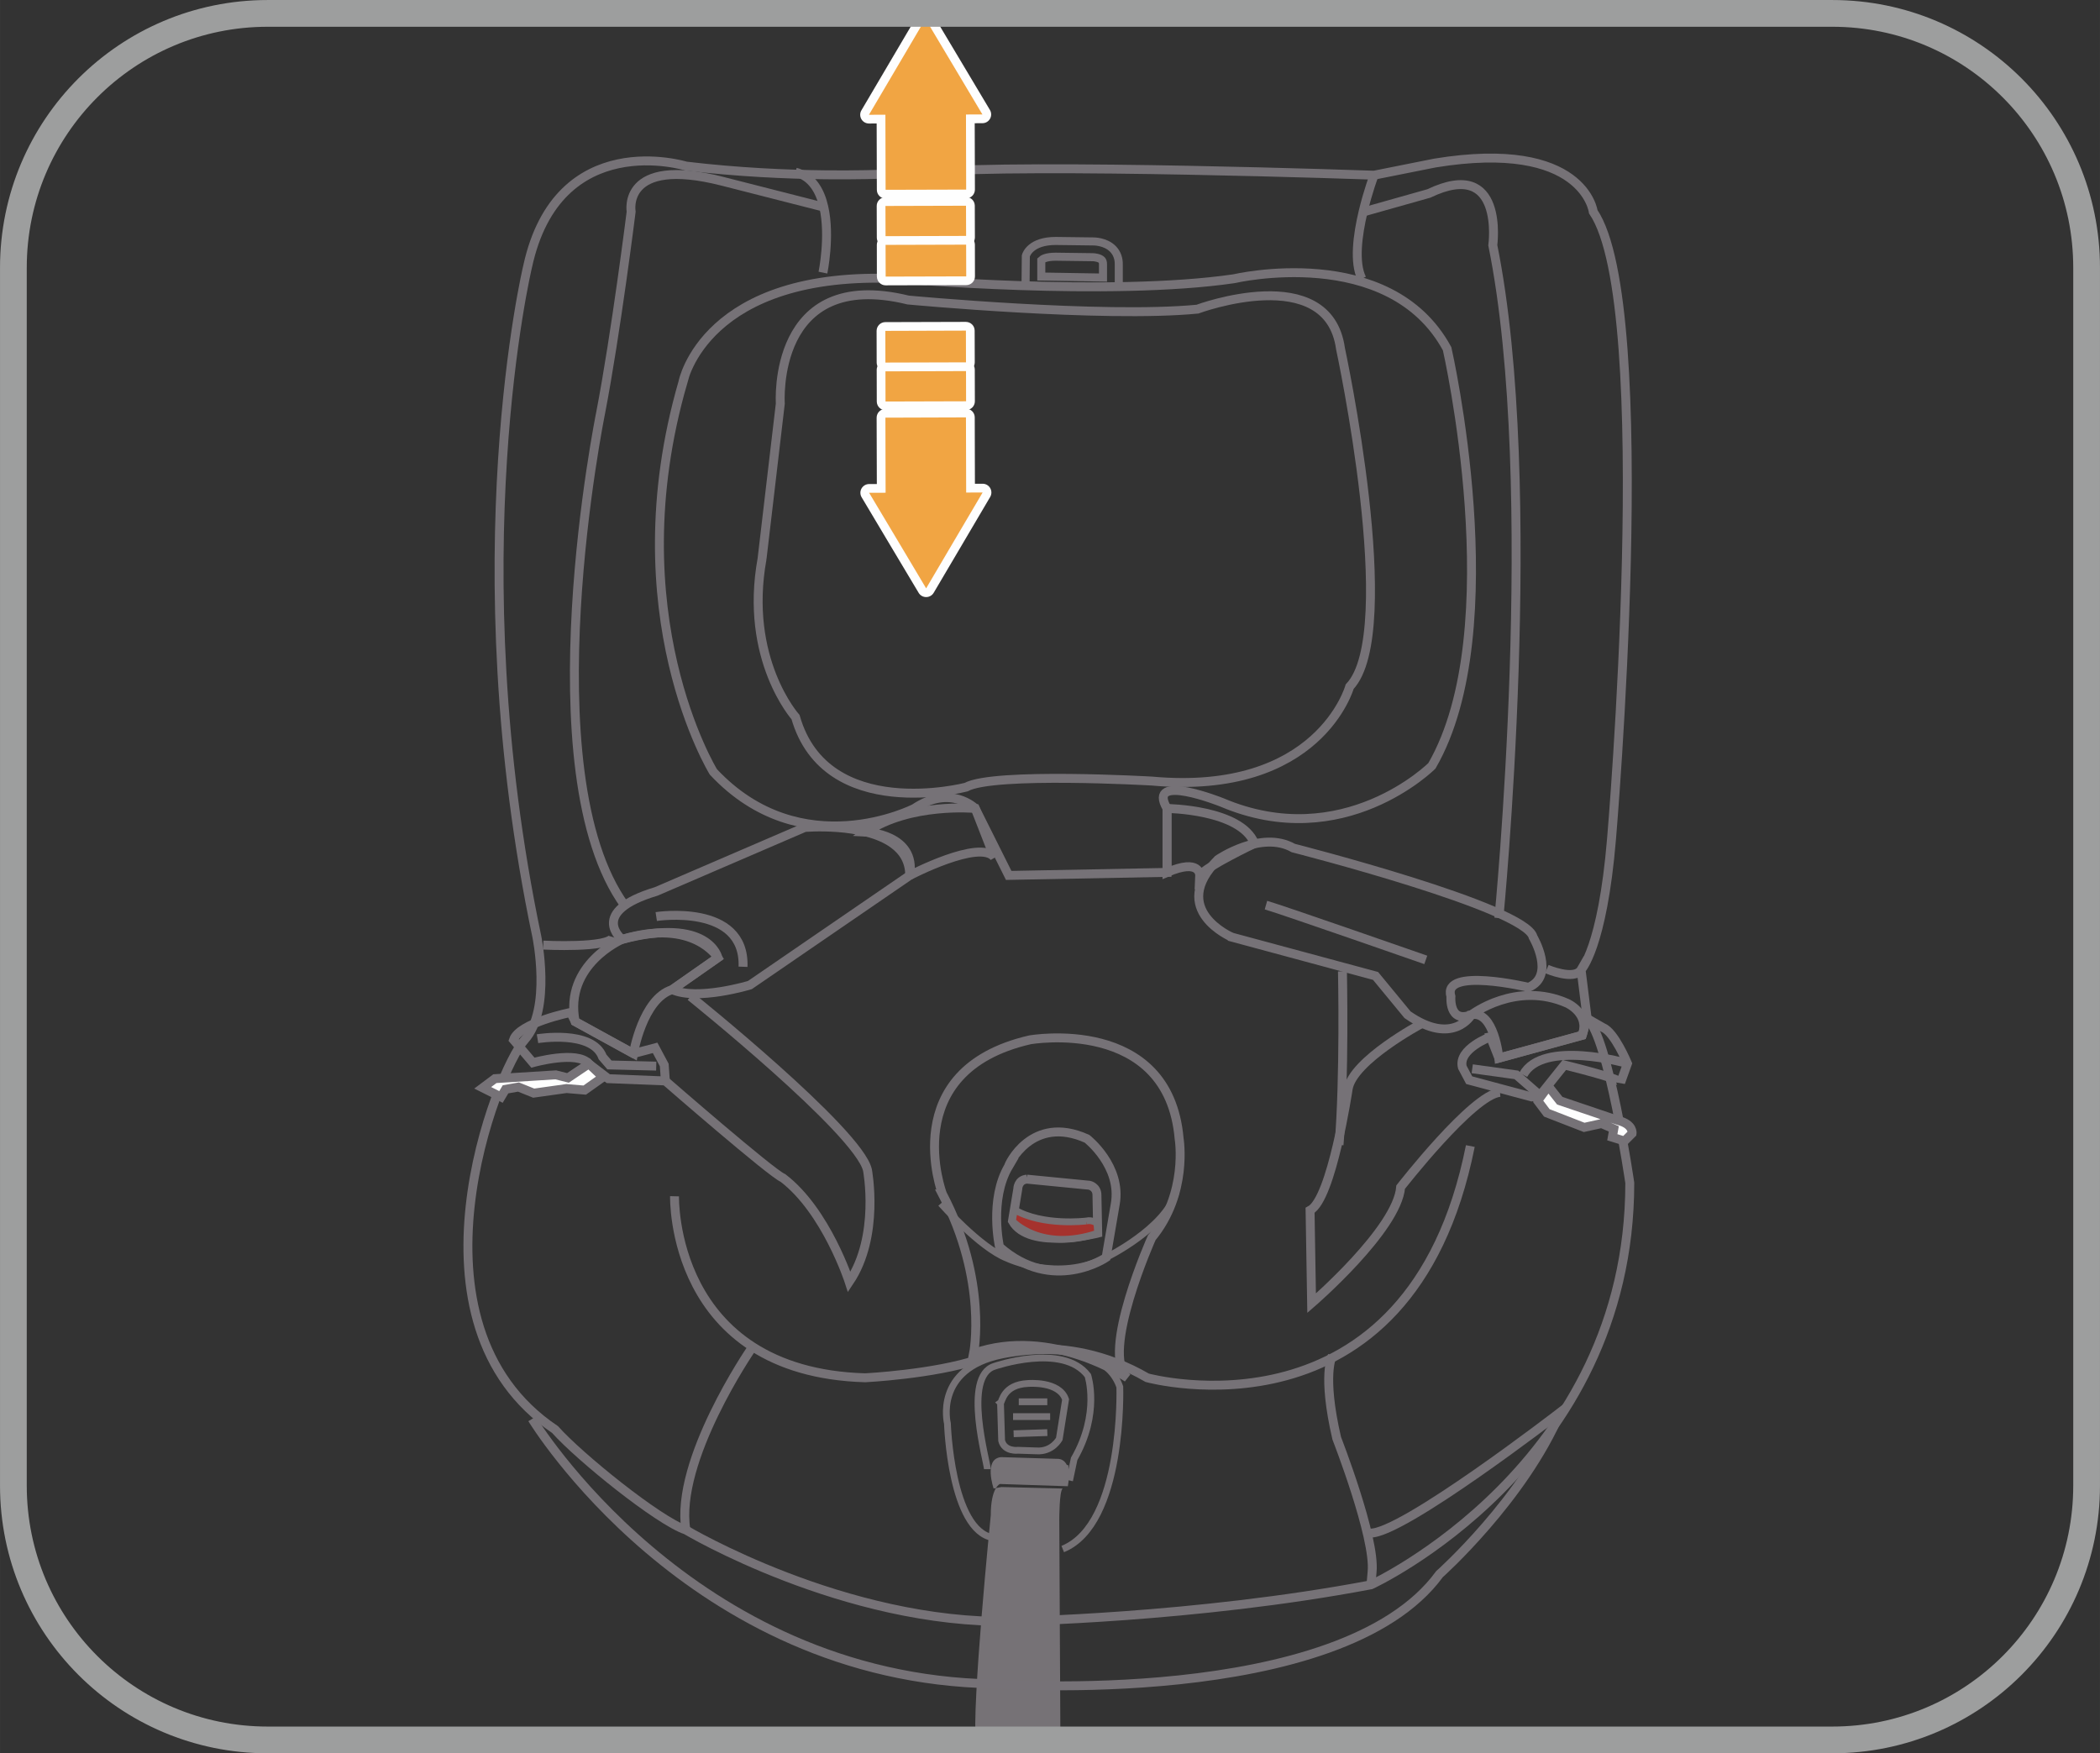 <?xml version="1.0" encoding="UTF-8"?>
<!DOCTYPE svg PUBLIC "-//W3C//DTD SVG 1.1//EN" "http://www.w3.org/Graphics/SVG/1.1/DTD/svg11.dtd">
<!-- Creator: CorelDRAW 2018 (64-Bit) -->
<svg xmlns="http://www.w3.org/2000/svg" xml:space="preserve" width="23.568mm" height="19.678mm" version="1.1" style="shape-rendering:geometricPrecision; text-rendering:geometricPrecision; image-rendering:optimizeQuality; fill-rule:evenodd; clip-rule:evenodd"
viewBox="0 0 1651.35 1378.8"
 xmlns:xlink="http://www.w3.org/1999/xlink">
 <rect x="0" y="0" width="1651.35" height="1378.8" fill="#333333" stroke="none"/>
 <defs>
  <style type="text/css">
   <![CDATA[
    .str2 {stroke:#767277;stroke-width:6.33;stroke-miterlimit:4}
    .str3 {stroke:#9D9E9E;stroke-width:21.03;stroke-miterlimit:4}
    .str0 {stroke:#767277;stroke-width:7.02;stroke-miterlimit:4}
    .str1 {stroke:#767276;stroke-width:5.34;stroke-miterlimit:4}
    .fil0 {fill:none;fill-rule:nonzero}
    .fil1 {fill:#FEFEFE;fill-rule:nonzero}
    .fil4 {fill:#F1A543;fill-rule:nonzero}
    .fil2 {fill:#A5322D;fill-rule:nonzero}
    .fil3 {fill:#767276;fill-rule:nonzero}
   ]]>
  </style>
 </defs>
 <g id="Warstwa_x0020_1">
  <path class="fil0 str0" d="M537 300.59c0,0 16.77,-88.59 169.99,-81.4 0,0 165.22,14.36 263.37,0 0,0 122.11,-28.75 167.59,55.07 0,0 50.29,220.26 -11.95,327.98 0,0 -69.44,69.43 -165.2,28.75 0,0 -59.87,-23.96 -43.1,4.76l0 50.3 -124.5 2.38 -26.32 -52.68c0,0 -19.17,-19.13 -47.9,0 0,0 -88.57,45.51 -158.01,-28.72 0,0 -76.62,-124.5 -23.95,-306.45z"/>
  <path class="fil0 str0" d="M599.24 439.45l14.36 -122.11c0,0 -7.16,-107.74 100.55,-81.4 0,0 153.23,14.36 227.47,7.17 0,0 102.94,-38.28 112.51,31.14 0,0 47.88,222.66 7.2,265.74 0,0 -23.95,86.2 -155.63,74.23 0,0 -124.5,-7.19 -146.03,4.8 0,0 -110.14,28.72 -134.09,-55.07 0,0 -40.69,-45.51 -26.33,-124.51z"/>
  <path class="fil0 str0" d="M1243.29 762.67c0,0 16.75,-16.76 23.95,-102.95 0,0 35.89,-419 -14.36,-493.2 0,0 -7.18,-57.47 -124.5,-38.31l-47.88 9.56c0,0 -270.56,-9.56 -354.36,-2.37 0,0 -30.6,2.54 -76.59,2.07 -31.22,-0.32 -69.51,-2.02 -110.15,-6.87 0,0 -100.55,-31.12 -124.51,79 0,0 -55.04,229.86 7.2,526.74 0,0 11.95,57.44 -9.57,81.4 -21.55,23.93 -100.57,222.66 23.93,306.45 19.16,21.55 81.4,71.83 102.94,79 0,0 124.51,74.23 256.18,71.83 0,0 143.66,-2.4 282.53,-28.73 0,0 203.5,-93.38 203.5,-316.05 0,0 -16.75,-114.91 -33.51,-129.27l-4.79 -38.31z"/>
  <path class="fil0 str0" d="M647.13 214.39c0,0 5.91,-28.52 0.69,-51.51 -2.91,-12.9 -9.34,-24.05 -22.25,-27.48"/>
  <path class="fil0 str0" d="M647.81 162.88l-79.68 -20.32c-79.69,-20.29 -71.83,23.95 -71.83,23.95 0,0 -11.97,95.76 -23.96,158.02 0,0 -57.43,282.5 19.16,387.86"/>
  <path class="fil0 str0" d="M1080.49 137.78c0,0 -4.83,12.85 -8.65,28.94 -4.23,17.92 -7.24,39.85 -0.92,52.45"/>
  <path class="fil0 str0" d="M1178.65 721.97c0,0 33.51,-339.97 -4.77,-529.11 0,0 9.56,-69.44 -50.3,-40.72l-51.74 14.59"/>
  <path class="fil0 str0" d="M489.11 738.73c0,0 -26.94,-21.55 26.92,-37.72l116.75 -50.28c0,0 46.39,-4.03 69.63,12.86 7.78,5.65 12.95,13.61 12.95,24.86l-125.69 86.2c0,0 -41.3,12.56 -61.06,3.58l35.92 -25.13c0,0 -7.2,-32.31 -75.42,-14.36z"/>
  <path class="fil0 str0" d="M715.37 688.45c0,0 55.07,-28.72 66.45,-14.36l-14.95 -38.31c0,0 -51.5,-4.8 -85.6,18.56 0,0 39.5,1.78 34.1,34.11z"/>
  <path class="fil0 str0" d="M917.68 635.78c0,0 58.06,0.6 68.83,27.54 0,0 -37.72,17.94 -43.11,25.14 0,0 0.6,-13.77 -25.73,-2.4l0 -50.28z"/>
  <path class="fil0 str0" d="M968.55 736.93c0,0 -50.27,-21.55 -10.78,-61.06 0,0 34.11,-23.33 59.25,-8.97 0,0 183.18,46.69 188.55,70.03 0,0 17.97,30.53 -3.59,39.5 0,0 -68.22,-16.16 -61.04,7.2 0,0 -1.81,21.55 16.16,14.36 0,0 -14.36,25.14 -50.28,0l-25.14 -30.52 -113.13 -30.53z"/>
  <path class="fil0 str0" d="M995.49 711.79c12.56,3.59 125.69,43.08 125.69,43.08"/>
  <path class="fil0 str0" d="M516.04 720.77c0,0 70.03,-10.78 68.25,39.5"/>
  <path class="fil0 str0" d="M489.11 738.73c0,0 -45.8,19.75 -36.81,64.64l45.79 25.14c0,0 7.18,-43.08 30.51,-50.28l35.92 -25.13c0,0 -18.86,-31.42 -75.42,-14.36z"/>
  <path class="fil0 str0" d="M1157.1 797.98c0,0 35.03,-26.94 75.42,-8.97 0,0 17.94,8.08 11.66,25.13l-65.52 17.94c0,0 -3.59,-37.69 -21.56,-34.11z"/>
  <path class="fil0 str0" d="M448.7 796.19c0,0 -40.39,8.09 -44.89,21.55l15.25 17.94c0,0 35.03,-9.86 44,0.92l15.28 11.67 44.88 1.78 -0.89 -12.56 -7.19 -13.47 -17.05 4.5 -45.77 -25.13 -3.62 -7.2z"/>
  <path class="fil0 str0" d="M422.67 816.84c0,0 43.11,-7.19 51.17,14.36l5.39 6.28 36.8 0.91"/>
  <polygon class="fil1" points="474.15,847.06 459.79,857.25 445.41,856.04 419.67,859.65 407.71,854.85 397.53,856.63 393.94,862.64 379.58,855.44 389.17,848.26 437.04,845.26 446.62,847.66 463.08,836.58 "/>
  <polygon class="fil0 str0" points="474.15,847.06 459.79,857.25 445.41,856.04 419.67,859.65 407.71,854.85 397.53,856.63 393.94,862.64 379.58,855.44 389.17,848.26 437.04,845.26 446.62,847.66 463.08,836.58 "/>
  <path class="fil0 str0" d="M1172.06 815.34c0,0 -25.76,9.56 -22.13,23.95l5.39 10.16 49.08 13.17 6.57 -1.18 19.16 -23.95c0,0 44.3,10.78 44.3,13.77l5.35 -14.96c0,0 -10.15,-24.54 -19.16,-28.15l-12.55 -7.17 -3.89 13.17 -65.55 17.95 -6.58 -16.76z"/>
  <polyline class="fil0 str0" points="1157.7,840.48 1192.4,845.28 1210.97,861.44 "/>
  <path class="fil0 str0" d="M1279.8 836.29c0,0 -67.03,-19.16 -81.99,8.98"/>
  <path class="fil1" d="M1209.17 865.62l7.18 9.56 29.35 11.4 13.73 -3.02 9.6 4.2 -1.18 6.57 9.56 2.99 5.99 -5.98c0,0 1.18,-7.17 -10.79,-10.16l-46.06 -15.58 -9 -11.37 -8.38 11.37z"/>
  <path class="fil0 str0" d="M1209.17 865.62l7.18 9.56 29.35 11.4 13.73 -3.02 9.6 4.2 -1.18 6.57 9.56 2.99 5.99 -5.98c0,0 1.18,-7.17 -10.79,-10.16l-46.06 -15.58 -9 -11.37 -8.38 11.37z"/>
  <path class="fil0 str0" d="M427.16 743.22c0,0 52.06,2.7 54.78,-6.28"/>
  <path class="fil0 str0" d="M1216.35 762.07c0,0 21.55,9.27 26.93,0.59"/>
  <path class="fil0 str0" d="M1117.6 805.16c0,0 -53.9,28.73 -57.47,51.17 0,0 -12.86,86.48 -29.95,95.49l1.22 73.02c0,0 67.33,-58.06 70.02,-91.28 0,0 56.57,-72.72 78.12,-74.53"/>
  <path class="fil0 str0" d="M1055.65 763.87c0,0 1.79,83.5 -2.7,136.47"/>
  <path class="fil0 str0" d="M542.98 783.62c0,0 131.98,105.94 139.16,136.47 0,0 9.89,52.08 -14.35,88 0,0 -17.98,-55.67 -52.09,-81.72 -8.97,-3.58 -92.47,-76.3 -92.47,-76.3"/>
  <path class="fil0 str0" d="M590.57 1061.05c0,0 -60.17,87.7 -51.19,142.15"/>
  <path class="fil0 str0" d="M1047.56 1066.44c0,0 -8.09,14.36 3.6,64.64 0,0 30.51,78.1 27.8,105.05l-0.89 10.18"/>
  <path class="fil0 str0" d="M530.42 940.74c0,0 -3.61,138.27 149.93,142.75 0,0 53.86,-2.7 88.89,-14.36 6.27,-2.69 66.44,-24.24 132.88,14.36 0,0 206.5,56.58 254.08,-182.24"/>
  <path class="fil0 str0" d="M741.07 938.94c0,0 -36.8,-96.97 68.85,-121.22 0,0 108.93,-19.14 117.31,77.81 0,0 7.2,43.11 -21.55,77.82 0,0 -40.7,90.98 -19.16,110.14 0,0 -59.85,-40.71 -120.91,-19.16 0,0 11.38,-57.15 -24.54,-125.39z"/>
  <path class="fil0 str0" d="M793.15 917.09c-0.42,-0.39 17.95,-41.3 61.65,-21.55 0,0 27.54,21.55 22.16,51.49l-7.17 41.89c0,0 -41.93,28.72 -83.83,-8.38 0,0 -8.37,-37.1 7.2,-63.45z"/>
  <path class="fil0 str0" d="M807.52 927.27l49.1 4.8c0,0 5.98,1.18 5.98,7.78l0.59 29.9c0,0 -53.86,13.77 -67.03,-9.56l1.49 -8.92 2.68 -16.22c0,0 0,-7.19 7.2,-7.78z"/>
  <path class="fil2" d="M854.21 960.19c0,0 -34.14,4.28 -56.58,-8.92l-1.49 8.92c0,0 22.14,24.55 67.03,9.57l-0.59 -7.76c0,0 -3.59,-2.99 -8.38,-1.81z"/>
  <path class="fil0 str1" d="M854.21 960.19c0,0 -34.14,4.28 -56.58,-8.92l-1.49 8.92c0,0 22.14,24.55 67.03,9.57l-0.59 -7.76c0,0 -3.59,-2.99 -8.38,-1.81z"/>
  <path class="fil0 str1" d="M835.69 1218.17c48.47,-19.75 44.88,-127.49 44.88,-127.49 -14.36,-42.19 -92.46,-25.14 -92.46,-25.14 -53.86,10.78 -43.09,53.88 -43.09,53.88 0,0 2.67,84.39 35.89,89.78"/>
  <path class="fil0 str1" d="M776.42 1155.32c0,-5.39 -19.75,-72.72 5.39,-80.8 0,0 53.86,-18.86 73.62,7.19 0,0 9.89,29.62 -10.76,65.53l-3.61 17.05"/>
  <path class="fil0 str1" d="M786.75 1103.24c1.34,-0.89 2.24,-14.36 21.56,-15.25 0,0 24.68,-2.25 29.61,12.56l-4.93 30.97c0,0 -5.41,10.33 -17.97,9.45l-14.35 -0.48c0,0 -10.79,1.37 -13.03,-7.61l-0.89 -29.64z"/>
  <line class="fil0 str1" x1="801.11" y1="1102.35" x2="823.56" y2= "1102.35" />
  <line class="fil0 str1" x1="825.79" y1="1114.02" x2="796.62" y2= "1114.02" />
  <line class="fil0 str1" x1="797.07" y1="1127.49" x2="823.57" y2= "1126.6" />
  <polygon class="fil0 str1" points="788.1,1159.81 837.47,1159.81 837.47,1154.86 787.64,1154.86 "/>
  <path class="fil3" d="M781.35 1170.58c0,0 -8.08,-23.33 5.83,-24.69l44.89 1.36c0,0 11.67,-0.47 7.64,21.53l-5.51 -0.18 -47.91 -1.6c0,0 -7.19,2.69 -7.19,24.69 0,0 -15.25,151.28 -11.67,179.11l66.44 0 -0.89 -175.97c0,0 0,-22.74 2.7,-24.25l-48.17 -1.18 -6.16 1.18z"/>
  <path class="fil0 str1" d="M739.88 946.43c0,0 30.54,34.7 52.08,43.08 0,0 40.09,19.16 77.81,-0.6 0,0 46.69,-22.74 55.06,-51.46"/>
  <path class="fil0 str0" d="M418.48 1115.81c0,0 123.6,204.25 362.59,208.4 0,0 273.06,20.24 350.88,-86.29 0,0 65.85,-58.65 95.16,-127.49 0,0 -125.69,96.97 -149.94,95.17"/>
  <path class="fil0 str2" d="M818.83 217.47l48.52 0.81 0 -10.21c0.08,-2.25 -0.55,-3.11 -1.03,-3.61 -1.66,-1.7 -5.79,-2.22 -6.98,-2.2l-29.24 -0.39c-7.42,0 -10.31,1.85 -11.27,2.77l0 12.83zm-12.41 9.47l0.25 -25.73c0.33,-1.21 3.9,-11.72 23.51,-11.72l29.14 0.37c0.83,-0.02 9.89,-0.07 15.77,5.84 3.22,3.24 4.81,7.56 4.67,12.56l0 19.95"/>
  <path class="fil4" d="M696.36 190.34c-1.91,0 -3.43,-1.53 -3.43,-3.43l-0.08 -24.94c0,-0.92 0.34,-1.78 0.99,-2.42 0.65,-0.64 1.54,-1.02 2.45,-1.02l63.35 -0.17c1.91,0 3.43,1.53 3.43,3.41l0.08 24.94c0,0.91 -0.34,1.8 -0.98,2.45 -0.64,0.64 -1.53,1.02 -2.45,1.02l-63.35 0.17z"/>
  <path class="fil1" d="M759.63 154.91l0 0 -63.35 0.18c-1.86,0 -3.58,0.71 -4.87,2.02 -1.31,1.29 -2.02,3.04 -2,4.87l0.08 24.94c0,3.78 3.09,6.85 6.87,6.85l0 0 63.38 -0.18c1.83,0 3.56,-0.71 4.87,-2.02 1.25,-1.29 2,-3.04 2,-4.87l-0.08 -24.94c-0.03,-3.78 -3.09,-6.85 -6.9,-6.85zm0 6.87l0.08 24.94 -63.35 0.18 -0.08 -24.94 63.35 -0.18z"/>
  <path class="fil4" d="M696.41 152.72c-1.91,0 -3.43,-1.53 -3.43,-3.43l-0.17 -55.62 -9.49 0.03c-1.23,0 -2.37,-0.67 -3,-1.73 -0.61,-1.07 -0.61,-2.4 0.04,-3.46l44.39 -75.36c0.61,-1.04 1.75,-1.71 2.96,-1.71l0.02 0c1.18,0 2.33,0.64 2.95,1.68l44.84 75.15c0.61,1.06 0.64,2.37 0.01,3.46 -0.59,1.06 -1.74,1.73 -2.96,1.73l-9.51 0.02 0.14 55.62c0.04,1.9 -1.53,3.45 -3.43,3.45l-63.35 0.18z"/>
  <path class="fil1" d="M727.72 8l-0.03 0c-2.42,0 -4.67,1.29 -5.9,3.38l-22.2 37.68 -22.22 37.72c-1.24,2.1 -1.26,4.74 -0.03,6.89 1.22,2.15 3.52,3.46 5.96,3.46l0.01 0 6.06 -0.02 0.15 52.18c0,3.8 3.09,6.87 6.87,6.87l0.01 0 63.35 -0.18c1.84,0 3.59,-0.71 4.87,-2.02 1.29,-1.29 2.01,-3.04 2.01,-4.87l-0.16 -52.18 6.06 -0.03c2.5,0 4.78,-1.34 5.98,-3.48 1.22,-2.15 1.19,-4.8 -0.07,-6.92l-22.42 -37.57 -22.42 -37.55c-1.23,-2.1 -3.48,-3.36 -5.9,-3.36zm0 6.87l22.42 37.57 22.39 37.55 -12.93 0.05 0.15 59.05 -63.35 0.17 -0.16 -59.05 -12.94 0.06 22.22 -37.7 22.2 -37.7z"/>
  <path class="fil4" d="M696.45 220.96c-1.91,0 -3.43,-1.53 -3.43,-3.43l-0.08 -24.94c0,-0.91 0.34,-1.78 0.99,-2.42 0.65,-0.64 1.54,-1.01 2.45,-1.01l63.35 -0.18c1.91,0 3.43,1.53 3.43,3.41l0.08 24.94c0,0.92 -0.34,1.81 -0.98,2.45 -0.65,0.64 -1.54,1.01 -2.45,1.01l-63.35 0.18z"/>
  <path class="fil1" d="M759.72 185.53l0 0 -63.35 0.18c-1.86,0 -3.58,0.71 -4.87,2.02 -1.31,1.29 -2.02,3.04 -2,4.87l0.04 24.94c0.04,3.78 3.09,6.85 6.9,6.85l0 0 63.38 -0.18c1.83,0 3.56,-0.71 4.87,-2.02 1.25,-1.28 2,-3.04 1.97,-4.87l-0.05 -24.94c-0.03,-3.78 -3.09,-6.85 -6.9,-6.85zm0 6.87l0.08 24.94 -63.35 0.17 -0.08 -24.94 63.35 -0.18z"/>
  <path class="fil4" d="M696.35 319.19c-1.9,0 -3.43,-1.53 -3.43,-3.43l-0.08 -24.94c0,-0.91 0.35,-1.78 0.98,-2.42 0.64,-0.64 1.53,-1.01 2.46,-1.01l63.38 -0.18c0.89,0 1.78,0.35 2.42,0.99 0.64,0.64 1.01,1.53 1.01,2.45l0.05 24.92c0.02,1.91 -1.53,3.46 -3.43,3.46l-63.35 0.18z"/>
  <path class="fil1" d="M759.63 283.77l-0.01 0 -63.35 0.18c-1.84,0 -3.56,0.71 -4.87,2.02 -1.29,1.28 -2,3.04 -2,4.87l0.06 24.94c0.04,3.78 3.09,6.85 6.87,6.85l0.03 0 63.35 -0.18c1.83,0 3.59,-0.71 4.88,-2.02 1.28,-1.29 2,-3.04 2,-4.87l-0.08 -24.94c0,-3.78 -3.09,-6.85 -6.87,-6.85zm0 6.87l0.06 24.94 -63.36 0.18 -0.05 -24.94 63.35 -0.17z"/>
  <path class="fil4" d="M728.28 466.09c-1.21,0 -2.32,-0.64 -2.96,-1.68l-44.84 -75.11c-0.62,-1.07 -0.63,-2.4 -0.01,-3.46 0.6,-1.09 1.75,-1.76 2.98,-1.76l9.49 -0.02 -0.14 -55.62c0,-0.91 0.35,-1.78 0.99,-2.45 0.64,-0.64 1.53,-1.02 2.45,-1.02l63.37 -0.17c0.89,0 1.78,0.36 2.43,1.01 0.64,0.64 1,1.51 1,2.42l0.15 55.61 9.49 -0.02c1.23,0 2.39,0.67 2.99,1.73 0.61,1.09 0.61,2.4 0,3.46l-44.43 75.36c-0.61,1.07 -1.74,1.7 -2.96,1.7z"/>
  <path class="fil1" d="M759.59 321.38l-0.01 0 -63.36 0.17c-3.8,0 -6.87,3.12 -6.87,6.92l0.16 52.16 -6.06 0.02c-2.47,0 -4.74,1.34 -5.98,3.49 -1.22,2.15 -1.19,4.79 0.09,6.92l22.4 37.58 22.42 37.54c1.23,2.1 3.48,3.36 5.9,3.36l0.03 0c2.44,0 4.67,-1.28 5.91,-3.38l22.22 -37.68 22.2 -37.69c1.26,-2.13 1.26,-4.77 0.03,-6.92 -1.22,-2.15 -3.51,-3.46 -5.96,-3.46l-0.01 0 -6.06 0.02 -0.15 -52.2c0,-1.81 -0.71,-3.56 -2.02,-4.85 -1.29,-1.28 -3.03,-2 -4.85,-2zm0 6.87l0.16 59.08 12.94 -0.03 -22.21 37.67 -22.2 37.7 -22.39 -37.57 -22.45 -37.57 12.96 -0.03 -0.15 -59.05 63.35 -0.2z"/>
  <path class="fil4" d="M696.27 288.57c-1.9,0 -3.43,-1.53 -3.43,-3.44l-0.08 -24.94c0,-0.92 0.35,-1.78 0.98,-2.42 0.64,-0.64 1.53,-1.02 2.46,-1.02l63.38 -0.17c0.89,0 1.78,0.34 2.42,0.99 0.64,0.64 1.01,1.53 1.01,2.45l0.05 24.92c0.02,1.91 -1.53,3.46 -3.43,3.46l-63.35 0.18z"/>
  <path class="fil1" d="M759.55 253.13l-0.01 0 -63.35 0.18c-3.8,0 -6.87,3.11 -6.87,6.92l0.06 24.92c0,1.83 0.75,3.58 2.03,4.87 1.28,1.28 3.04,2 4.84,2l0.03 0 63.35 -0.2c3.81,0 6.9,-3.09 6.87,-6.89l-0.08 -24.94c0,-1.8 -0.71,-3.56 -2.02,-4.84 -1.3,-1.29 -3.04,-2 -4.86,-2zm0 6.87l0.06 24.94 -63.36 0.18 -0.05 -24.92 63.35 -0.2z"/>
  <path class="fil0 str3" d="M1440.87 1368.28l-1230.37 0c-110.45,0 -199.98,-89.52 -199.98,-199.96l0 -957.83c0,-110.44 89.53,-199.96 199.98,-199.96l1230.37 0c110.43,0 199.96,89.52 199.96,199.96l0 957.83c0,110.44 -89.53,199.96 -199.96,199.96z"/>
 </g>
</svg>
